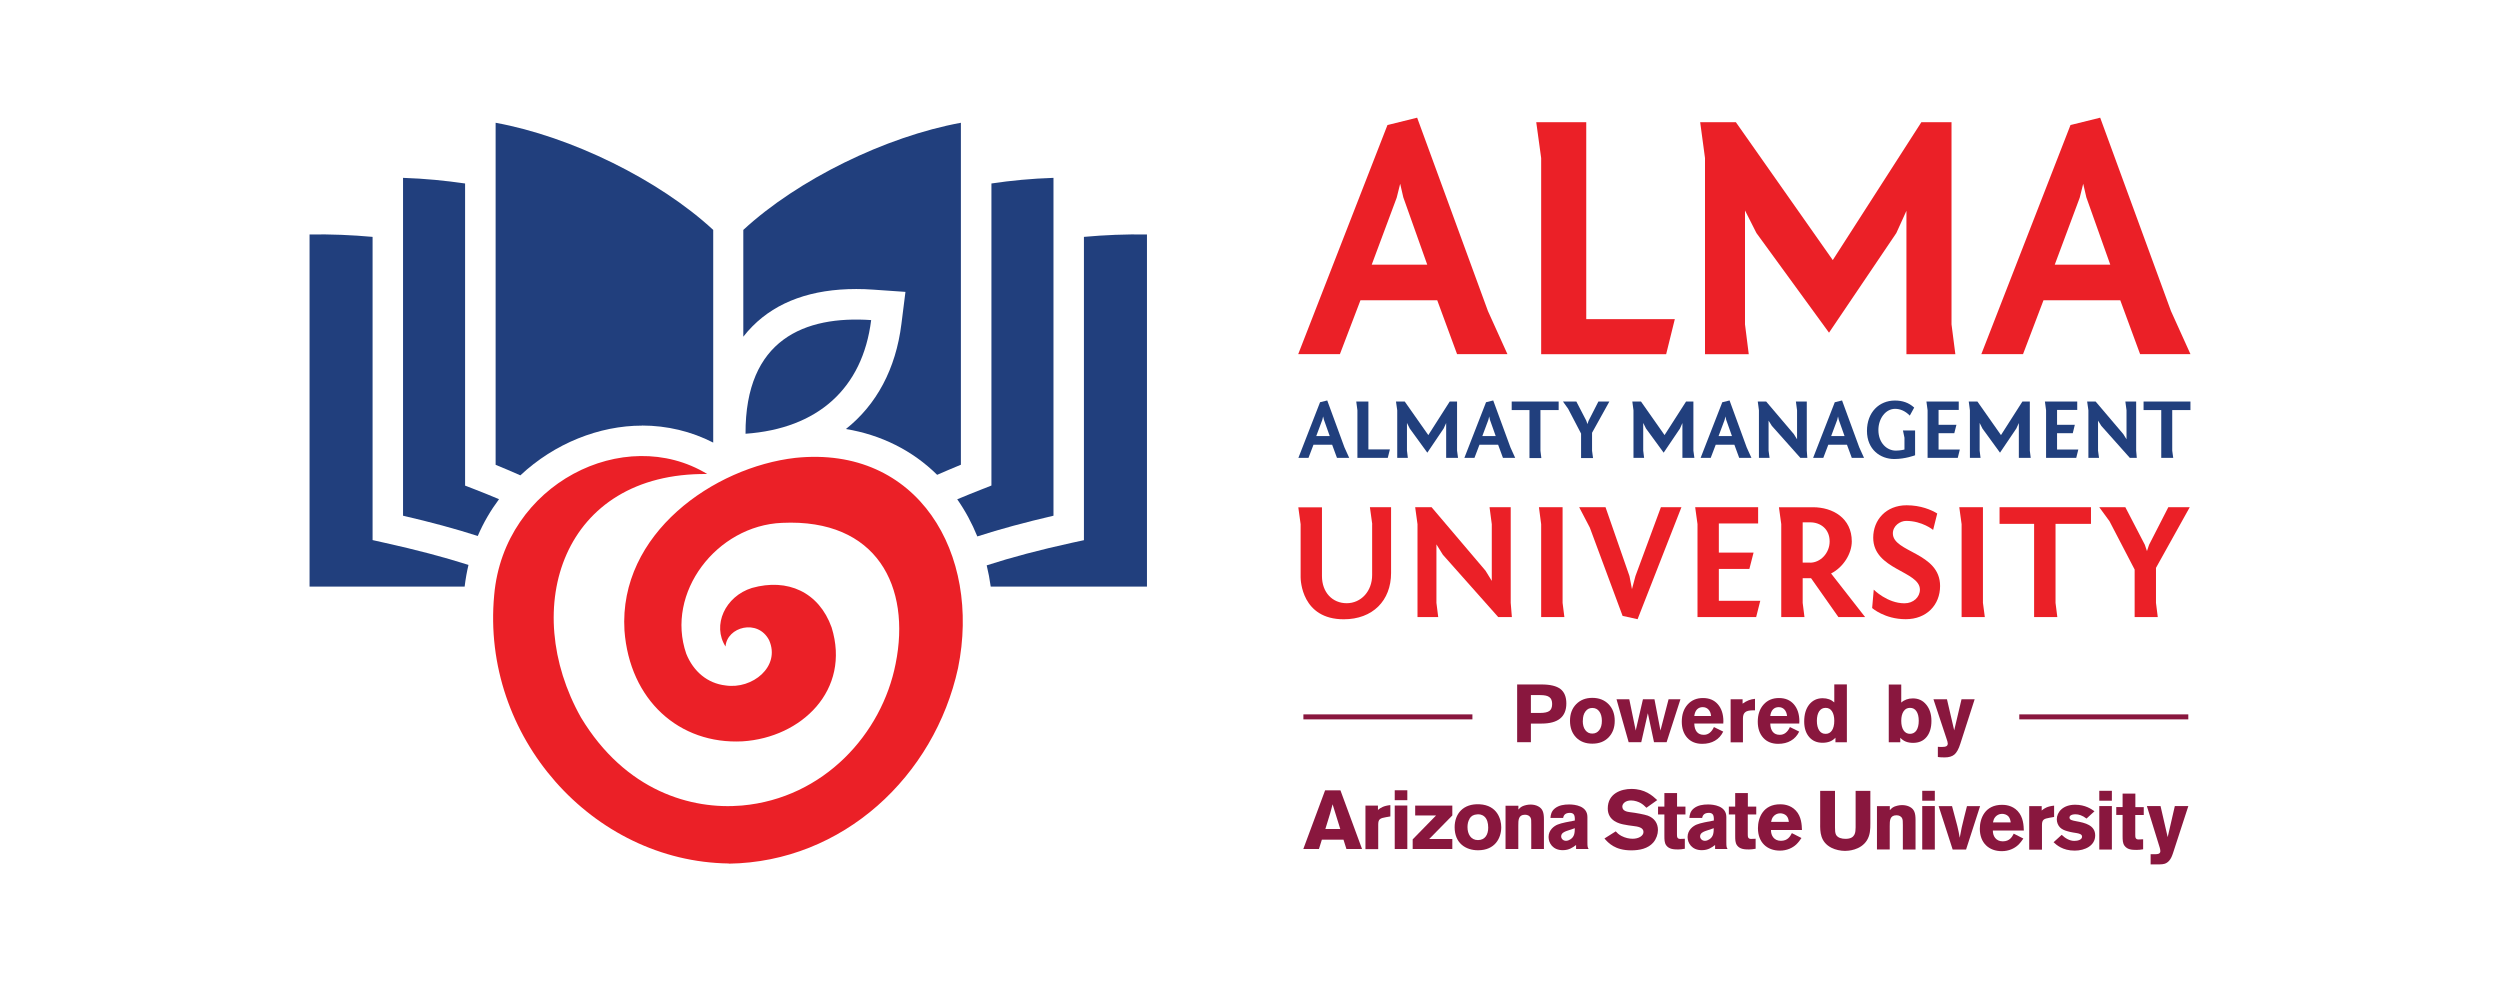 <?xml version="1.0" encoding="UTF-8"?>
<svg id="Layer_1" xmlns="http://www.w3.org/2000/svg" version="1.1" viewBox="0 0 280 110">
  <!-- Generator: Adobe Illustrator 29.3.0, SVG Export Plug-In . SVG Version: 2.1.0 Build 146)  -->
  <defs>
    <style>
      .st0 {
        fill: #213f7d;
      }

      .st0, .st1, .st2 {
        fill-rule: evenodd;
      }

      .st1, .st3 {
        fill: #89173e;
      }

      .st2 {
        fill: #eb2027;
      }
    </style>
  </defs>
  <path class="st0" d="M97.57,35.85c-.96,7.7-6.02,12.16-14.07,12.73-.05-10.59,6.65-13.24,14.07-12.73"/>
  <path class="st2" d="M81.63,96.71c-15.27-.2-27.77-14.22-26.28-30.07,1.1-12.48,14.6-19.18,23.86-13.55-16.25-.18-21.03,15.03-14.14,27.27,4.98,8.26,12.38,10.35,18.02,9.86,9.19-.82,15.69-8.05,17.22-15.88,1.74-8.6-2.06-16.28-12.72-15.78-7.33.3-13.09,7.84-10.73,14.66.8,1.99,2.38,3.32,4.4,3.55,3,.46,6.19-2.11,4.88-5.07-1.26-2.43-4.72-1.5-4.88.71-1.52-2.38-.05-5.62,2.96-6.56,3.99-1.12,7.5.46,8.92,4.42,2.18,7.04-3.39,12.34-9.97,12.76-7.11.37-12.65-4.63-13.23-12.41-.66-10.87,10.02-18.3,19.15-19.34,13.73-1.42,20.82,10.73,18.21,23.55-2.64,12.09-12.88,21.72-25.68,21.9"/>
  <path class="st0" d="M95.89,32.37c.62,0,1.27.02,1.92.07l3.6.25-.45,3.58c-.63,5.07-2.8,9.07-6.22,11.78,3.94.65,7.46,2.4,10.22,5.13.88-.38,1.75-.76,2.66-1.13V13.75c-8.43,1.54-18.28,6.37-24.37,12v11.96c.32-.41.66-.8,1.03-1.17,2.75-2.77,6.66-4.17,11.61-4.17"/>
  <path class="st0" d="M109.46,60.08c2.57-.83,5.35-1.58,8.53-2.32V19.92c-2.44.08-4.75.3-6.95.63v33.83l-1.09.43c-.94.37-1.86.74-2.74,1.11.9,1.29,1.65,2.68,2.25,4.16"/>
  <path class="st0" d="M71.9,47.66c2.81,0,5.54.66,7.98,1.91v-23.82c-6.09-5.63-15.94-10.46-24.37-12v38.31c.95.38,1.86.78,2.77,1.18,3.83-3.59,8.85-5.57,13.62-5.57"/>
  <path class="st0" d="M55.89,55.91c-.88-.37-1.77-.74-2.71-1.1l-1.09-.42V20.55c-2.2-.32-4.51-.55-6.95-.63v37.84c3.11.72,5.85,1.46,8.37,2.27.64-1.5,1.45-2.87,2.38-4.12"/>
  <path class="st0" d="M52.47,63.27c-2.77-.88-5.83-1.69-9.4-2.48l-1.34-.3V26.53c-2.32-.21-4.68-.31-7.06-.27v39.44h17.37c.1-.83.24-1.64.43-2.43"/>
  <path class="st0" d="M121.4,26.53v33.97l-1.34.29c-3.64.8-6.74,1.62-9.55,2.53.19.78.34,1.57.45,2.38h17.5V26.26c-2.38-.04-4.74.06-7.06.27"/>
  <path class="st2" d="M153.69,58.7l-.26-1.89h2.37v7.37c0,3.09-2.06,5.18-5.3,5.18-4.71,0-4.83-4.38-4.83-4.7v-5.95l-.26-1.89h2.65v7.7c0,1.84,1.18,3.04,2.77,3.04s2.85-1.32,2.85-3.16v-5.68Z"/>
  <polygon class="st2" points="169.2 67.52 169.33 69.11 167.8 69.11 161.6 62.13 160.88 60.97 160.88 67.52 161.08 69.11 158.76 69.11 158.76 58.71 158.5 56.81 160.34 56.81 166.38 63.92 167.08 65.06 167.08 58.71 166.83 56.81 169.2 56.81 169.2 67.52"/>
  <polygon class="st2" points="175.01 67.52 175.21 69.11 172.61 69.11 172.61 58.71 172.36 56.81 175.01 56.81 175.01 67.52"/>
  <polygon class="st2" points="183.41 69.35 181.73 68.98 178.06 59.09 176.87 56.81 179.82 56.81 182.5 64.52 182.78 65.98 183.17 64.52 186.02 56.81 188.32 56.81 183.41 69.35"/>
  <polygon class="st2" points="190.12 58.7 189.86 56.81 196.91 56.81 196.91 58.63 192.51 58.63 192.51 61.89 196.4 61.89 195.93 63.72 192.51 63.72 192.51 67.29 197.15 67.29 196.69 69.11 190.12 69.11 190.12 58.7"/>
  <path class="st2" d="M202.73,63.02h0c1.16,0,2.19-1.07,2.19-2.38,0-1.4-1.03-2.14-2.19-2.14h-.83v4.51h.83ZM205.9,69.11l-3.06-4.35h-.94v2.76l.2,1.59h-2.6v-10.41l-.26-1.89h3.81c2.21,0,4.35,1.21,4.35,3.83,0,1.36-.94,2.89-2.32,3.59l3.81,4.88h-3Z"/>
  <path class="st2" d="M209.86,66.04s1.51,1.53,3.44,1.53c1.01,0,1.73-.7,1.73-1.53,0-2.1-5.23-2.21-5.23-5.82,0-1.99,1.44-3.63,3.74-3.63,1.59,0,2.78.52,3.43.92l-.46,1.84s-1.22-1.01-3.02-1.01c-.68,0-1.49.55-1.49,1.4,0,2.14,5.29,2.12,5.29,5.89,0,2.1-1.49,3.72-3.85,3.72s-3.76-1.25-3.76-1.25l.18-2.06Z"/>
  <polygon class="st2" points="222.09 67.52 222.3 69.11 219.7 69.11 219.7 58.71 219.44 56.81 222.09 56.81 222.09 67.52"/>
  <polygon class="st2" points="223.95 56.81 234.19 56.81 234.19 58.67 230.22 58.67 230.22 67.52 230.42 69.11 227.82 69.11 227.82 58.67 223.95 58.67 223.95 56.81"/>
  <polygon class="st2" points="241.47 67.52 241.67 69.11 239.08 69.11 239.08 63.79 236.26 58.37 235.12 56.81 238.04 56.81 240.22 61.01 240.46 61.72 240.7 61.01 242.85 56.81 245.25 56.81 241.47 63.6 241.47 67.52"/>
  <path class="st0" d="M147.42,48.84h1.51l-.65-1.83-.09-.37-.09.38-.68,1.82ZM147.85,45.05l.8-.2,1.93,5.26.53,1.17h-1.37l-.54-1.47h-2.09l-.56,1.47h-1.13l2.43-6.24Z"/>
  <polygon class="st0" points="152.03 45.95 151.9 44.97 153.26 44.97 153.26 50.33 155.67 50.33 155.43 51.28 152.03 51.28 152.03 45.95"/>
  <polygon class="st0" points="157.89 47.99 157.58 47.37 157.58 50.47 157.68 51.28 156.49 51.28 156.49 45.95 156.35 44.97 157.33 44.97 159.97 48.73 162.37 44.97 163.19 44.97 163.19 50.47 163.3 51.28 161.97 51.28 161.97 47.38 161.69 47.99 159.86 50.7 157.89 47.99"/>
  <path class="st0" d="M166.01,48.84h1.51l-.65-1.83-.08-.37-.09.38-.68,1.82ZM166.44,45.05l.8-.2,1.93,5.26.53,1.17h-1.37l-.54-1.47h-2.09l-.56,1.47h-1.13l2.43-6.24Z"/>
  <polygon class="st0" points="184.35 47.99 184.04 47.37 184.04 50.47 184.14 51.28 182.95 51.28 182.95 45.95 182.82 44.97 183.79 44.97 186.43 48.73 188.84 44.97 189.66 44.97 189.66 50.47 189.77 51.28 188.43 51.28 188.43 47.38 188.16 47.99 186.33 50.7 184.35 47.99"/>
  <path class="st0" d="M192.47,48.84h1.51l-.65-1.83-.08-.37-.09.38-.68,1.82ZM192.91,45.05l.8-.2,1.92,5.26.53,1.17h-1.37l-.54-1.47h-2.09l-.56,1.47h-1.13l2.43-6.24Z"/>
  <polygon class="st0" points="202.36 50.47 202.42 51.28 201.64 51.28 198.45 47.7 198.08 47.11 198.08 50.47 198.19 51.28 197 51.28 197 45.95 196.87 44.97 197.81 44.97 200.91 48.62 201.27 49.2 201.27 45.95 201.14 44.97 202.36 44.97 202.36 50.47"/>
  <path class="st0" d="M205.08,48.84h1.51l-.65-1.83-.08-.37-.09.38-.68,1.82ZM205.51,45.05l.8-.2,1.93,5.26.53,1.17h-1.37l-.54-1.47h-2.09l-.56,1.47h-1.14l2.43-6.24Z"/>
  <path class="st0" d="M213.9,46.55c-.53-.54-1.1-.76-1.65-.76-1.07,0-1.87,1.1-1.87,2.37,0,1.47.97,2.31,1.95,2.31.5,0,.97-.12.97-.12v-1.33l-.17-.81h1.36v2.78s-1.09.42-2.33.42c-1.56,0-3.06-1.06-3.06-3.15s1.37-3.4,3.13-3.4c.85,0,1.56.24,2.16.79l-.5.91Z"/>
  <polygon class="st0" points="215.89 45.95 215.76 44.97 219.38 44.97 219.38 45.91 217.12 45.91 217.12 47.58 219.12 47.58 218.88 48.52 217.12 48.52 217.12 50.35 219.5 50.35 219.27 51.28 215.89 51.28 215.89 45.95"/>
  <polygon class="st0" points="222.03 47.99 221.72 47.37 221.72 50.47 221.82 51.28 220.63 51.28 220.63 45.95 220.5 44.97 221.47 44.97 224.11 48.73 226.51 44.97 227.34 44.97 227.34 50.47 227.44 51.28 226.11 51.28 226.11 47.38 225.83 47.99 224 50.7 222.03 47.99"/>
  <polygon class="st0" points="229.16 45.95 229.03 44.97 232.65 44.97 232.65 45.91 230.39 45.91 230.39 47.58 232.38 47.58 232.15 48.52 230.39 48.52 230.39 50.35 232.77 50.35 232.54 51.28 229.16 51.28 229.16 45.95"/>
  <polygon class="st0" points="239.25 50.47 239.32 51.28 238.54 51.28 235.35 47.7 234.98 47.11 234.98 50.47 235.09 51.28 233.9 51.28 233.9 45.95 233.76 44.97 234.71 44.97 237.81 48.62 238.17 49.2 238.17 45.95 238.04 44.97 239.25 44.97 239.25 50.47"/>
  <polygon class="st0" points="240.08 44.97 245.33 44.97 245.33 45.93 243.29 45.93 243.29 50.47 243.4 51.28 242.06 51.28 242.06 45.93 240.08 45.93 240.08 44.97"/>
  <polygon class="st0" points="169.31 44.97 174.57 44.97 174.57 45.93 172.53 45.93 172.53 50.48 172.63 51.3 171.3 51.3 171.3 45.93 169.31 45.93 169.31 44.97"/>
  <polygon class="st0" points="178.31 50.48 178.42 51.3 177.08 51.3 177.08 48.56 175.63 45.78 175.05 44.97 176.55 44.97 177.67 47.13 177.79 47.5 177.92 47.13 179.02 44.97 180.25 44.97 178.31 48.47 178.31 50.48"/>
  <path class="st2" d="M153.63,29.64h6.22l-2.68-7.54-.35-1.52-.39,1.56-2.8,7.51ZM155.42,14l3.3-.82,7.93,21.66,2.18,4.82h-5.64l-2.22-6.03h-8.6l-2.3,6.03h-4.67l10-25.67Z"/>
  <polygon class="st2" points="172.61 17.7 172.06 13.69 177.66 13.69 177.66 35.74 187.58 35.74 186.61 39.67 172.61 39.67 172.61 17.7"/>
  <polygon class="st2" points="196.72 26.1 195.44 23.57 195.44 36.33 195.86 39.67 190.96 39.67 190.96 17.7 190.42 13.69 194.42 13.69 205.27 29.13 215.19 13.69 218.57 13.69 218.57 36.33 219 39.67 213.52 39.67 213.52 23.61 212.39 26.1 204.85 37.26 196.72 26.1"/>
  <path class="st2" d="M230.13,29.64h6.22l-2.68-7.54-.35-1.52-.39,1.56-2.8,7.51ZM231.91,14l3.31-.82,7.93,21.66,2.18,4.82h-5.64l-2.22-6.03h-8.6l-2.29,6.03h-4.67l9.99-25.67Z"/>
  <path class="st1" d="M150.13,88.52h0l2.42,6.57h-1.75l-.33-1.05h-2.42l-.33,1.05h-1.75l2.44-6.57h1.71ZM149.25,90.08c-.08.33-.18.68-.27,1.01-.14.49-.39,1.27-.54,1.76h1.67l-.86-2.77Z"/>
  <path class="st1" d="M154.31,90.73c.32-.27.66-.48,1.41-.56v1.27l-.47.08c-.69.12-.89.22-.89.84v2.74h-1.43v-4.87h1.4v.51Z"/>
  <path class="st1" d="M156.21,88.51h1.41v1.11h-1.41v-1.11ZM156.21,90.22h1.41v4.87h-1.41v-4.87Z"/>
  <polygon class="st1" points="158.5 90.23 162.66 90.23 162.66 91.33 160.07 93.97 162.66 93.97 162.66 95.09 158.22 95.09 158.22 94.01 160.84 91.33 158.5 91.33 158.5 90.23"/>
  <path class="st1" d="M168.14,92.65h0c0,1.23-.71,2.58-2.6,2.58-1.37,0-2.62-.78-2.62-2.58,0-1.49.94-2.67,2.8-2.57,1.98.11,2.42,1.68,2.42,2.57M164.6,91.69c-.18.28-.24.61-.24.95,0,.77.37,1.45,1.17,1.45s1.15-.62,1.15-1.39c0-.54-.13-.96-.4-1.22-.3-.28-.63-.29-.84-.27-.41.03-.65.17-.85.47Z"/>
  <path class="st1" d="M170.06,90.67c.14-.15.23-.26.48-.38.22-.09.54-.18.88-.18.29,0,.61.06.86.2.51.27.64.71.64,1.46v3.32h-1.42v-2.74c0-.44,0-.6-.06-.73-.11-.26-.36-.37-.64-.37-.75,0-.75.61-.75,1.21v2.63h-1.43v-4.85h1.44v.43Z"/>
  <path class="st1" d="M173.65,91.61h0c.03-.33.08-.74.51-1.08.45-.35,1.02-.43,1.59-.43.6,0,2.04.14,2.04,1.4v2.83c0,.52.03.59.14.76h-1.41v-.45c-.36.27-.77.58-1.49.58-1.12,0-1.59-.8-1.59-1.48,0-.78.62-1.23,1.02-1.39.39-.17,1.31-.34,1.92-.45v-.26c-.02-.22-.04-.6-.55-.6-.64,0-.72.39-.76.57h-1.43ZM175.46,93.07c-.24.09-.61.23-.61.61,0,.23.2.49.54.49.18,0,.35-.07.49-.16.47-.3.49-.74.5-1.25l-.92.31Z"/>
  <path class="st1" d="M180.96,93.11c.17.19.31.33.63.51.44.23.88.32,1.27.32.65,0,1.21-.31,1.21-.76,0-.52-.66-.61-1.15-.67-.36-.05-.73-.09-1.08-.17-.4-.08-1.77-.37-1.77-1.79,0-1.69,1.51-2.19,2.64-2.19,1.52,0,2.34.73,2.9,1.25l-1.21.86c-.2-.2-.39-.38-.65-.53-.23-.13-.65-.29-1.07-.29-.65,0-.98.37-.98.69,0,.5.56.58.84.62.7.08,1.64.26,2.01.39.75.28,1.14.86,1.14,1.61,0,.47-.18,1-.52,1.4-.6.69-1.54.88-2.47.88-1.85,0-2.59-.86-3-1.33l1.25-.79Z"/>
  <path class="st1" d="M186.41,88.82h1.42v1.52h.94v.88h-.95v2.19c0,.3,0,.55.37.55l.51-.02v1.12c-.31.05-.49.08-.75.08-.49,0-1.03-.03-1.34-.47-.2-.29-.2-.63-.2-1.1v-2.35h-.71v-.88h.71v-1.51Z"/>
  <path class="st1" d="M189.21,91.61h0c.03-.33.08-.74.51-1.08.45-.35,1.02-.43,1.59-.43s2.04.14,2.04,1.4v2.83c0,.52.03.59.14.76h-1.4v-.45c-.36.27-.77.58-1.49.58-1.12,0-1.59-.8-1.59-1.48,0-.78.62-1.23,1.02-1.39.39-.17,1.31-.34,1.92-.45v-.26c-.02-.22-.04-.6-.55-.6-.63,0-.72.39-.76.57h-1.43ZM191.02,93.07c-.24.09-.61.23-.61.61,0,.23.2.49.54.49.18,0,.35-.07.49-.16.47-.3.49-.74.5-1.25l-.92.31Z"/>
  <path class="st1" d="M194.34,88.82h1.42v1.52h.94v.88h-.95v2.19c0,.3,0,.55.37.55l.51-.02v1.12c-.31.05-.49.08-.75.08-.49,0-1.03-.03-1.34-.47-.2-.29-.2-.63-.2-1.1v-2.35h-.71v-.88h.71v-1.51Z"/>
  <path class="st1" d="M201.77,93.85h0c-.17.25-.34.49-.59.73-.42.39-1.05.69-1.83.69-1.44,0-2.46-.92-2.46-2.51,0-1.17.58-2.68,2.49-2.68.29,0,1.13.03,1.75.7.64.68.67,1.63.69,2.18h-3.47c-.01.61.33,1.21,1.11,1.21s1.05-.51,1.23-.86l1.08.55ZM200.35,92.05c-.03-.2-.06-.47-.27-.69-.18-.18-.45-.27-.7-.27-.35,0-.59.17-.73.32-.2.21-.24.44-.29.64h1.98Z"/>
  <path class="st1" d="M209.48,88.58v3.67c0,.63-.02,1.27-.38,1.86-.71,1.14-2.17,1.19-2.45,1.19-.49,0-1.08-.12-1.53-.35-1.27-.65-1.27-1.81-1.26-2.7v-3.67h1.66v4.1c0,.33.01.61.12.82.2.35.65.45,1.06.45,1.12,0,1.12-.76,1.13-1.28v-4.09h1.65Z"/>
  <path class="st1" d="M211.67,90.73c.14-.15.23-.26.48-.38.23-.09.54-.18.88-.18.29,0,.62.06.87.2.51.27.64.71.64,1.46v3.32h-1.42v-2.74c0-.44-.01-.59-.07-.73-.11-.26-.36-.37-.64-.37-.76,0-.76.61-.76,1.21v2.62h-1.43v-4.85h1.44v.43Z"/>
  <path class="st1" d="M215.29,88.57h1.41v1.11h-1.41v-1.11ZM215.29,90.28h1.41v4.87h-1.41v-4.87Z"/>
  <path class="st1" d="M217.12,90.29h1.51c.59,2.16.7,2.6.86,3.54.2-1.08.22-1.2.51-2.35l.3-1.19h1.47l-1.57,4.86h-1.5l-1.57-4.86Z"/>
  <path class="st1" d="M226.62,93.91h0c-.17.25-.34.49-.59.73-.42.39-1.05.69-1.83.69-1.44,0-2.46-.92-2.46-2.51,0-1.17.58-2.68,2.49-2.68.29,0,1.13.03,1.75.7.64.68.67,1.63.69,2.18h-3.47c-.01.6.33,1.21,1.11,1.21s1.05-.51,1.23-.86l1.08.55ZM225.2,92.11c-.03-.2-.07-.47-.27-.69-.18-.18-.45-.27-.7-.27-.35,0-.59.17-.73.32-.2.21-.24.44-.29.64h1.98Z"/>
  <path class="st1" d="M228.65,90.79c.32-.27.66-.48,1.41-.56v1.27l-.47.08c-.69.12-.89.22-.89.84v2.74h-1.43v-4.87h1.4v.51Z"/>
  <path class="st1" d="M230.92,93.51c.39.38.88.67,1.41.67.35,0,.86-.11.86-.47,0-.17-.1-.23-.18-.28-.21-.11-.55-.14-.83-.19-.21-.04-.44-.08-.65-.15-.3-.08-.6-.21-.81-.42-.21-.21-.36-.55-.36-.91,0-.8.69-1.63,2.05-1.63,1.15,0,1.83.49,2.17.73l-.89.82c-.45-.35-.88-.48-1.22-.48-.56,0-.69.22-.69.36,0,.28.31.33.77.42.98.18,2.11.44,2.11,1.59s-1.15,1.7-2.3,1.7c-1.35,0-2.05-.65-2.36-.94l.9-.82Z"/>
  <path class="st1" d="M235.12,88.57h1.41v1.11h-1.41v-1.11ZM235.12,90.28h1.41v4.87h-1.41v-4.87Z"/>
  <path class="st1" d="M237.74,88.88h1.42v1.52h.94v.88h-.95v2.19c0,.3,0,.55.37.55l.51-.02v1.12c-.31.05-.49.07-.75.07-.49,0-1.03-.03-1.34-.47-.2-.29-.21-.63-.21-1.1v-2.35h-.71v-.88h.71v-1.51Z"/>
  <path class="st1" d="M245.09,90.29l-1.71,5.25c-.11.32-.21.61-.45.88-.34.36-.66.38-1.03.39h-1.03v-1.14h.5c.23,0,.59,0,.59-.35,0-.12-.04-.24-.06-.35l-1.45-4.69h1.53l.8,3.48.8-3.48h1.53Z"/>
  <path class="st1" d="M169.92,83.13h0v-6.47h2.73c.97,0,1.68.17,2.12.51.44.34.66.88.66,1.62s-.23,1.31-.7,1.69c-.46.37-1.15.56-2.07.56h-1.2v2.09h-1.54ZM171.46,77.85v2h1.03c.5,0,.85-.08,1.05-.23.2-.15.3-.41.3-.77s-.1-.62-.31-.77c-.2-.16-.55-.23-1.04-.23h-1.03Z"/>
  <path class="st1" d="M178.33,83.29h0c-.75,0-1.35-.23-1.81-.7-.45-.47-.68-1.09-.68-1.86s.23-1.39.69-1.86c.46-.47,1.06-.71,1.81-.71s1.36.24,1.82.71c.46.47.69,1.09.69,1.86s-.23,1.38-.69,1.86c-.46.47-1.06.7-1.81.7M177.27,80.73c0,.44.09.79.29,1.05.2.26.45.38.78.38s.58-.13.78-.39c.2-.26.29-.61.29-1.04s-.1-.79-.29-1.05c-.19-.26-.45-.39-.78-.39s-.58.13-.77.39c-.2.26-.29.61-.29,1.04Z"/>
  <polygon class="st1" points="182.41 83.13 181.05 78.32 182.48 78.32 183.2 81.82 184.01 78.32 185.3 78.32 185.97 81.82 186.88 78.32 188.21 78.32 186.66 83.13 185.25 83.13 184.56 79.88 183.82 83.13 182.41 83.13"/>
  <path class="st1" d="M189.76,81.04h0c.01.41.11.72.29.94.18.21.44.32.77.32.25,0,.47-.07.66-.22.19-.15.35-.36.48-.65l1.04.51c-.22.45-.53.79-.93,1.02-.39.23-.87.35-1.42.35-.7,0-1.26-.22-1.67-.67-.41-.45-.62-1.05-.62-1.81,0-.8.22-1.44.65-1.92.44-.49,1.01-.73,1.72-.73s1.26.23,1.67.7c.41.47.62,1.11.62,1.92,0,.02,0,.06-.01.12,0,.05,0,.09,0,.12h-3.24ZM189.77,80.19h1.87c-.03-.32-.13-.56-.3-.73-.16-.17-.38-.26-.64-.26s-.48.09-.64.26c-.16.17-.26.41-.3.73Z"/>
  <path class="st1" d="M193.83,83.13v-4.81h1.34v.49c.22-.16.45-.29.68-.38.24-.09.47-.14.71-.16v1.29s-.07,0-.11,0c-.04,0-.09,0-.16,0-.39,0-.67.07-.83.21-.17.14-.25.37-.25.69v2.68h-1.4Z"/>
  <path class="st1" d="M198.27,81.04h0c.01.41.11.72.29.94.18.21.44.32.77.32.25,0,.47-.07.66-.22.19-.15.35-.36.48-.65l1.04.51c-.22.45-.53.79-.93,1.02-.39.23-.87.35-1.42.35-.7,0-1.26-.22-1.67-.67-.41-.45-.62-1.05-.62-1.81,0-.8.22-1.44.65-1.92.44-.49,1.01-.73,1.72-.73s1.26.23,1.67.7c.41.47.62,1.11.62,1.92,0,.02,0,.06-.01.12,0,.05,0,.09,0,.12h-3.24ZM198.28,80.19h1.87c-.03-.32-.14-.56-.3-.73-.16-.17-.38-.26-.64-.26s-.48.09-.64.26c-.16.17-.26.41-.3.73Z"/>
  <path class="st1" d="M206.85,76.66h0v6.47h-1.28v-.51c-.17.19-.38.33-.62.43-.24.09-.51.14-.82.14-.63,0-1.13-.21-1.5-.64-.37-.43-.56-1.01-.56-1.74,0-.8.19-1.43.56-1.9.38-.47.88-.71,1.51-.71.26,0,.5.04.72.12.22.08.41.2.58.35v-2.02h1.4ZM204.47,79.28c-.31,0-.55.13-.72.38-.17.26-.26.61-.26,1.07s.09.82.26,1.08c.17.26.41.38.72.38s.54-.13.71-.38c.17-.26.26-.62.26-1.08s-.09-.81-.26-1.07c-.17-.26-.41-.38-.71-.38Z"/>
  <path class="st1" d="M211.54,76.67h1.4v2.02c.17-.16.36-.27.58-.35.22-.08.45-.12.72-.12.62,0,1.12.23,1.5.7.38.46.58,1.07.58,1.82s-.18,1.37-.55,1.81c-.36.44-.87.65-1.51.65-.3,0-.58-.05-.81-.14-.24-.1-.44-.24-.62-.43v.5h-1.29v-6.47ZM214.9,80.73c0-.46-.09-.82-.26-1.07-.17-.26-.41-.38-.72-.38s-.55.13-.72.39c-.17.26-.26.61-.26,1.06s.09.82.26,1.07c.17.26.42.39.72.39s.55-.13.72-.38c.17-.26.26-.62.26-1.08Z"/>
  <path class="st1" d="M216.56,78.32h1.5l.81,3.48.82-3.48h1.47l-1.6,4.97c-.19.61-.42,1.01-.67,1.22-.25.21-.61.32-1.08.32-.13,0-.26,0-.39-.01-.13,0-.26-.02-.38-.04v-1.14c.1,0,.18.01.26.02.08,0,.14,0,.19,0,.24,0,.41-.03.51-.09.1-.06.15-.16.15-.3,0-.06-.02-.13-.04-.23-.02-.09-.07-.24-.14-.43l-1.42-4.28Z"/>
  <rect class="st3" x="145.98" y="80.01" width="18.93" height=".56"/>
  <rect class="st3" x="226.16" y="80.01" width="18.93" height=".56"/>
</svg>